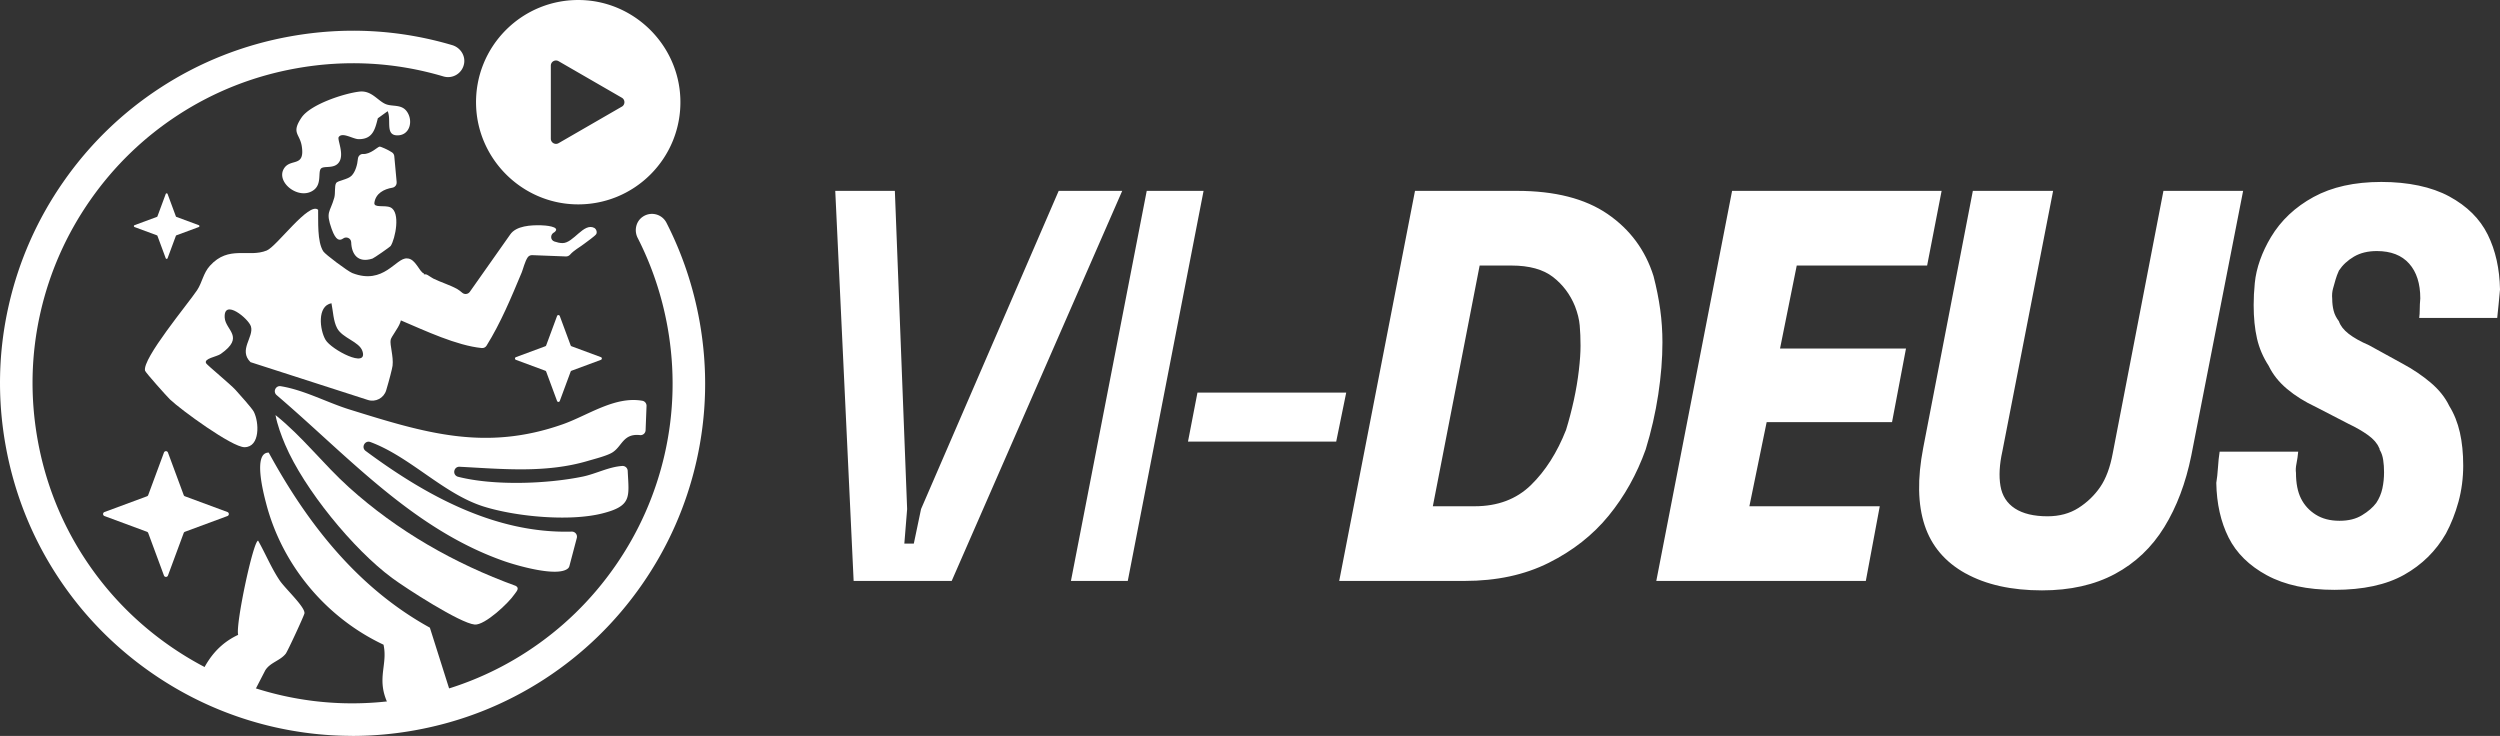 <?xml version="1.0" encoding="UTF-8"?> <svg xmlns="http://www.w3.org/2000/svg" data-name="Layer 1" viewBox="0 0 822.95 242.25"><rect x="0" y="0" width="822.95" height="242.25" fill="#333333" stroke="none"/><path fill="white" d="M63.63 228.9c2.47-8.42 6.26-15.95 14.77-19.92-.92-3.29 4.98-31.02 6.57-31.01 2.38 4.2 4.4 9.11 7.1 13.11 1.83 2.7 8.44 8.76 8.15 10.83-.1.72-5.54 12.48-6.15 13.26-1.84 2.35-5.17 2.88-6.77 5.53l-7.13 13.81m51.2 3.42c-2.46-3.61-4.49-7.15-5.17-10.72-1.08-5.69 1.23-9.61.05-14.99-18.92-8.9-33.38-26.2-38.65-46.54-.76-2.92-4.46-16.78.86-16.69 12.77 23.42 29.3 44.54 53.05 57.63l8.37 26.45m62.95-99.45-.31 8.01c-.04.96-.87 1.7-1.82 1.6-5.67-.62-5.89 3.78-9.21 5.77-1.8 1.08-5.73 2.06-7.96 2.72-13.85 4.1-28.11 2.66-42.24 1.93-1.82-.09-2.46 2.38-.82 3.18.11.05.22.09.33.12 11.75 2.99 29.18 2.37 40.97-.05 4.41-.91 8.55-3.2 13.05-3.51.95-.07 1.76.65 1.81 1.6.41 8.62 1.47 11.55-8.38 14.03-10.76 2.71-28.32 1.07-38.99-2.26-13.25-4.14-24.15-16.34-37.32-21.24-1.82-.68-3.14 1.76-1.58 2.92 19.77 14.66 42.7 27.28 67.86 26.56a1.666 1.666 0 0 1 1.65 2.1l-2.43 9.22c-.08.3-.23.58-.46.78-3.41 3.02-17.02-1-20.84-2.32-29.97-10.42-51.14-34.17-74.43-54.16l-.67-.58c-1.26-1.11-.29-3.18 1.37-2.91 7.73 1.25 15.22 5.36 22.69 7.68 24.77 7.7 44.6 13.86 70.18 4.84 8.24-2.91 17.13-9.34 26.19-7.72.81.14 1.39.89 1.36 1.71v-.02Z" class="cls-1"></path><path fill="white" d="M90.7 136.64c8.81 7.02 15.74 16.17 24.13 23.74 15.93 14.38 34.77 25.15 54.95 32.48 1.41.79.12 1.95-.47 2.83-1.9 2.82-9.73 10.2-13.05 9.9-4.78-.42-22.56-11.9-27.2-15.33-12.81-9.48-28.96-29.26-35.2-43.91-1.26-2.96-2.59-6.56-3.17-9.73v.02Z" class="cls-1"></path><path fill="white" d="M195.62 75.02c-3.49-1.81-6.85 5.02-10.44 5-.86 0-1.77-.21-2.68-.52-1.42-.49-1.41-2.36-.06-3.03.05-.02.09-.05.13-.08 2.21-1.88-3.45-2.21-4.45-2.23-3.25-.08-8.21.12-10.19 3.06l-13.28 18.85c-.57.8-1.7.95-2.46.32-.56-.46-1.11-.94-1.75-1.29-2.39-1.31-5.33-2.18-7.8-3.4-.34-.17-1.14-.72-1.88-1.17-.38-.23-.82-.29-1.23-.2l.02-.31c-1.54-.49-2.75-4.94-5.55-4.95-3.69-.33-7.6 8.89-18.04 4.81-1.42-.55-8.89-6.11-9.54-7.14-2.06-3.24-1.61-9.9-1.7-13.67-2.94-2.82-13.61 12.05-16.91 13.39-6.05 2.46-12.47-1.85-18.7 5.02-2.22 2.44-2.53 5.48-4.24 8.06-2.88 4.34-18.13 22.58-17.12 26.49.16.61 7.22 8.51 8.19 9.44 3.56 3.41 20.48 15.77 24.56 15.74 5.16-.04 4.84-8.22 3.03-11.71-.58-1.12-4.8-5.82-6.01-7.16-1.63-1.8-9.38-8.19-9.68-8.77-.81-1.58 3.48-2.11 4.83-3.06 8.06-5.67 1.57-7.76 1.3-11.93-.42-6.48 7.88.32 8.64 2.89 1.03 3.48-4.19 7.73-.15 11.74l38.64 12.45c2.55.82 5.26-.62 6.03-3.18.98-3.26 2-7.21 2.1-8.1.36-3.06-.97-6.88-.63-8.51.22-1.07 2.44-3.72 3.14-5.67.08-.23.16-.47.23-.73 7.95 3.38 18.36 8.29 26.61 9.1.63.06 1.25-.23 1.58-.77 4.71-7.57 8.17-15.95 11.61-24.18.4-.97 1.04-3.63 1.96-4.93.33-.46.87-.72 1.43-.7l11.13.43c.52.02 1.02-.2 1.37-.59 1.3-1.47 3.07-2.36 4.59-3.53.8-.61 3.65-2.62 4.02-3.23.39-.66 0-1.72-.66-2.05Zm-88.46 36.85c-1.92-3.26-2.84-11.16 1.95-12.05.53 2.6.61 5.89 1.87 8.23 1.76 3.28 7.29 4.4 8.32 7.51 1.98 5.96-10.24-.46-12.14-3.69Z" class="cls-1"></path><path fill="white" d="M115.91 242.23c-8.55 0-17.07-.96-25.49-2.86-14.63-3.32-28.32-9.37-40.68-17.98s-22.78-19.35-30.97-31.93c-8.48-13.02-14.17-27.44-16.93-42.85-2.76-15.42-2.41-30.92 1.03-46.07 3.32-14.63 9.37-28.32 17.98-40.68C29.46 47.5 40.2 37.08 52.78 28.89c13.02-8.48 27.44-14.17 42.85-16.93 17.95-3.21 35.85-2.24 53.21 2.89 2.59.76 4.35 3.28 3.95 5.95-.5 3.29-3.74 5.28-6.82 4.36-15.8-4.69-32.1-5.59-48.45-2.66-14 2.5-27.09 7.67-38.9 15.36-11.41 7.43-21.16 16.89-28.98 28.12s-13.31 23.65-16.33 36.93c-3.12 13.75-3.43 27.81-.93 41.81s7.67 27.09 15.36 38.9c7.43 11.41 16.89 21.16 28.12 28.98s23.65 13.31 36.93 16.33c13.75 3.12 27.81 3.43 41.81.93s27.09-7.67 38.9-15.36c11.41-7.43 21.16-16.89 28.98-28.12s13.31-23.65 16.33-36.93c3.12-13.75 3.43-27.81.93-41.81-1.84-10.26-5.14-20.13-9.83-29.32-1.21-2.37-.6-5.35 1.57-6.9a5.352 5.352 0 0 1 7.9 1.9c5.2 10.17 8.87 21.09 10.9 32.44 2.76 15.42 2.41 30.92-1.03 46.07-3.32 14.63-9.37 28.32-17.98 40.68-8.61 12.36-19.35 22.78-31.93 30.97-13.02 8.48-27.44 14.17-42.85 16.93a116.47 116.47 0 0 1-20.58 1.84v-.02Z" class="cls-1"></path><path fill="white" d="M191.44.02c-19.45-.62-35.34 15.27-34.72 34.72.56 17.61 14.91 31.96 32.52 32.52 19.45.62 35.34-15.27 34.72-34.72C223.4 14.93 209.05.58 191.44.02ZM204.7 35.1l-20.83 12.03c-1.13.65-2.55-.16-2.55-1.47V21.61c0-1.31 1.41-2.12 2.55-1.47l20.83 12.03c1.13.65 1.13 2.29 0 2.94ZM55.29 148.97l5.18 13.99c.07.19.22.34.41.41l13.99 5.18c.61.23.61 1.09 0 1.32l-13.99 5.18c-.19.07-.34.22-.41.41l-5.18 13.99a.705.705 0 0 1-1.32 0l-5.18-13.99a.692.692 0 0 0-.41-.41l-13.99-5.18a.705.705 0 0 1 0-1.32l13.99-5.18c.19-.07.34-.22.41-.41l5.18-13.99a.705.705 0 0 1 1.32 0Zm-.12-85.11 2.72 7.35c.03.09.1.16.19.19l7.35 2.72c.29.11.29.51 0 .62l-7.35 2.72a.3.3 0 0 0-.19.19L55.17 85a.33.33 0 0 1-.62 0l-2.72-7.35a.3.3 0 0 0-.19-.19l-7.35-2.72a.33.33 0 0 1 0-.62l7.35-2.72a.3.3 0 0 0 .19-.19l2.72-7.35a.33.33 0 0 1 .62 0Zm129.1 40.17 3.58 9.67c.05.13.15.23.28.28l9.67 3.58c.42.15.42.74 0 .9l-9.67 3.58c-.13.05-.23.15-.28.28l-3.58 9.67c-.15.42-.74.42-.9 0l-3.58-9.67a.483.483 0 0 0-.28-.28l-9.67-3.58c-.42-.15-.42-.74 0-.9l9.67-3.58c.13-.05.23-.15.28-.28l3.58-9.67c.15-.42.74-.42.9 0ZM127.6 36.61l-3.23 2.33c-.91 3.7-1.72 6.9-6.29 6.87-1.86 0-5.42-2.46-6.59-.68-.51.78 1.82 5.41.23 8.08s-5.26 1.12-6.15 2.39c-.89 1.27.35 4.96-2.26 6.93-4.81 3.63-12.75-2.58-9.77-7.15 2.16-3.32 6.89-.21 5.8-7.25-.65-4.19-3.54-4.26-.11-9.39 2.91-4.36 14-7.99 19.05-8.58 4.06-.48 6.02 3.02 8.72 4.12 2.19.89 5.08-.03 6.86 2.33 2.31 3.07 1.1 8.14-3.27 7.94-3.8-.18-1.71-5.03-2.97-7.94h-.02Z" class="cls-1"></path><path fill="white" d="M130.56 59.99c.08.88-.54 1.65-1.41 1.8-2.76.46-5.48 1.87-5.91 4.95-.25 1.81 3.42.67 5.28 1.52 3.44 1.57 1.58 10.38.1 12.68-.22.35-5.52 4.02-6.01 4.18-4.82 1.57-6.88-1.45-7-5.36-.04-1.32-1.56-2.03-2.63-1.27-1.12.79-2.38.88-3.8-3.11-2.06-5.79-.55-5.32.86-10.31.42-1.5 0-3.88.62-4.82.57-.87 3.87-1.09 5.16-2.5 1.19-1.31 1.82-3.5 2-5.51.08-.88.81-1.6 1.7-1.55 2.45.15 4.81-2.38 5.43-2.43.41-.03 2.87 1.07 4.1 1.9.42.28.69.73.74 1.24l.79 8.6h-.02Zm144.38 2.84h19.63l4.04 104.74-.92 11.37h3.12l2.38-11.37L348.5 62.83h20.91l-56.13 128.4H281l-6.05-128.4h-.01Zm102.54 0h18.71l-24.95 128.4h-18.71l24.95-128.4Zm16.69 66.4h48.98l-3.3 16.14h-48.79l3.12-16.14h-.01Zm71.63-66.4h33.57c12.47 0 22.41 2.54 29.81 7.61 7.4 5.08 12.44 11.89 15.13 20.45.98 3.79 1.71 7.46 2.2 11.01s.73 7.15.73 10.82c0 5.38-.46 11.1-1.38 17.15-.92 6.05-2.29 12.08-4.13 18.07-2.93 8.19-7 15.47-12.2 21.83s-11.77 11.53-19.72 15.5c-7.95 3.98-17.18 5.96-27.7 5.96h-41.27l24.95-128.4h.01Zm38.15 96.85c4.77-4.65 8.62-10.7 11.56-18.16.98-3.18 1.83-6.45 2.57-9.81.73-3.36 1.28-6.63 1.65-9.81.37-3.18.55-5.87.55-8.07 0-2.45-.09-4.68-.27-6.7s-.71-4.13-1.56-6.33c-1.59-3.91-4.01-7.12-7.25-9.63-3.24-2.5-7.8-3.76-13.67-3.76h-10.46l-15.41 79.24h13.76c7.58 0 13.76-2.32 18.53-6.97Zm66.22-96.85h68.97l-4.77 24.58h-42.92l-5.5 27.33h41.46l-4.59 24.21h-41.27l-5.69 27.7h42.92l-4.59 24.58h-68.97l24.95-128.4Zm76.86 125.93c-6.73-3.73-11.22-9.02-13.48-15.87s-2.42-15.35-.46-25.5l16.33-84.56h26.42l-16.69 85.66c-.98 4.4-1.19 8.23-.64 11.46.55 3.24 2.14 5.72 4.77 7.43 2.63 1.71 6.21 2.57 10.73 2.57 3.91 0 7.31-.92 10.18-2.75s5.26-4.13 7.15-6.88 3.27-6.45 4.13-11.1l16.69-86.4h26.23l-17.06 87.13c-1.83 9.05-4.8 16.91-8.9 23.57-4.1 6.67-9.51 11.8-16.23 15.41-6.73 3.61-14.74 5.41-24.03 5.41-10.03 0-18.41-1.87-25.13-5.59Zm99.23.64c-5.87-3.18-10.09-7.34-12.66-12.47-2.57-5.14-3.92-11.13-4.04-17.98.24-1.47.43-3.15.55-5.04s.3-3.64.55-5.23h25.86c-.12 1.35-.31 2.63-.55 3.85-.25 1.22-.31 2.26-.18 3.12 0 3.42.55 6.24 1.65 8.44s2.72 3.98 4.86 5.32c2.14 1.35 4.74 2.02 7.8 2.02s5.41-.61 7.43-1.83 3.58-2.57 4.68-4.04c.98-1.47 1.65-3.06 2.02-4.77s.55-3.49.55-5.32c0-1.47-.09-2.81-.28-4.04-.18-1.22-.52-2.26-1.01-3.12-.12-.12-.18-.28-.18-.46s-.06-.33-.18-.46c-.61-1.47-1.81-2.84-3.58-4.13-1.77-1.28-3.94-2.54-6.51-3.76L762.4 134c-3.67-1.71-6.85-3.7-9.54-5.96-2.69-2.26-4.71-4.8-6.05-7.61-1.83-2.81-3.12-5.81-3.85-8.99s-1.1-6.85-1.1-11.01c0-2.32.12-4.74.37-7.25.24-2.5.83-5.04 1.74-7.61.92-2.57 2.11-5.07 3.58-7.52 3.3-5.5 7.98-9.91 14.03-13.21s13.48-4.95 22.29-4.95 16.51 1.59 22.38 4.77 10.09 7.37 12.66 12.57c2.57 5.2 3.91 11.22 4.04 18.07-.12 1.47-.28 3.09-.46 4.86-.18 1.77-.34 3.27-.46 4.49h-25.68c.12-.85.18-1.8.18-2.84s.06-2.23.18-3.58c0-4.89-1.22-8.71-3.67-11.46s-5.99-4.13-10.64-4.13c-2.94 0-5.44.61-7.52 1.83s-3.73 2.75-4.95 4.59c-.49 1.1-.86 2.08-1.1 2.93-.25.86-.52 1.83-.83 2.93s-.4 2.26-.28 3.49c0 1.35.15 2.63.46 3.85.3 1.22.89 2.38 1.74 3.49.49 1.47 1.56 2.84 3.21 4.13 1.65 1.28 3.88 2.54 6.7 3.76l11.01 6.05c3.42 1.83 6.51 3.92 9.26 6.24s4.8 4.89 6.15 7.7c1.59 2.57 2.75 5.47 3.49 8.71.73 3.24 1.1 6.88 1.1 10.92s-.52 8.13-1.56 11.92-2.42 7.28-4.13 10.46c-3.3 5.75-7.89 10.27-13.76 13.57s-13.51 4.95-22.93 4.95c-8.93 0-16.33-1.59-22.2-4.77Z" class="cls-1"></path></svg> 